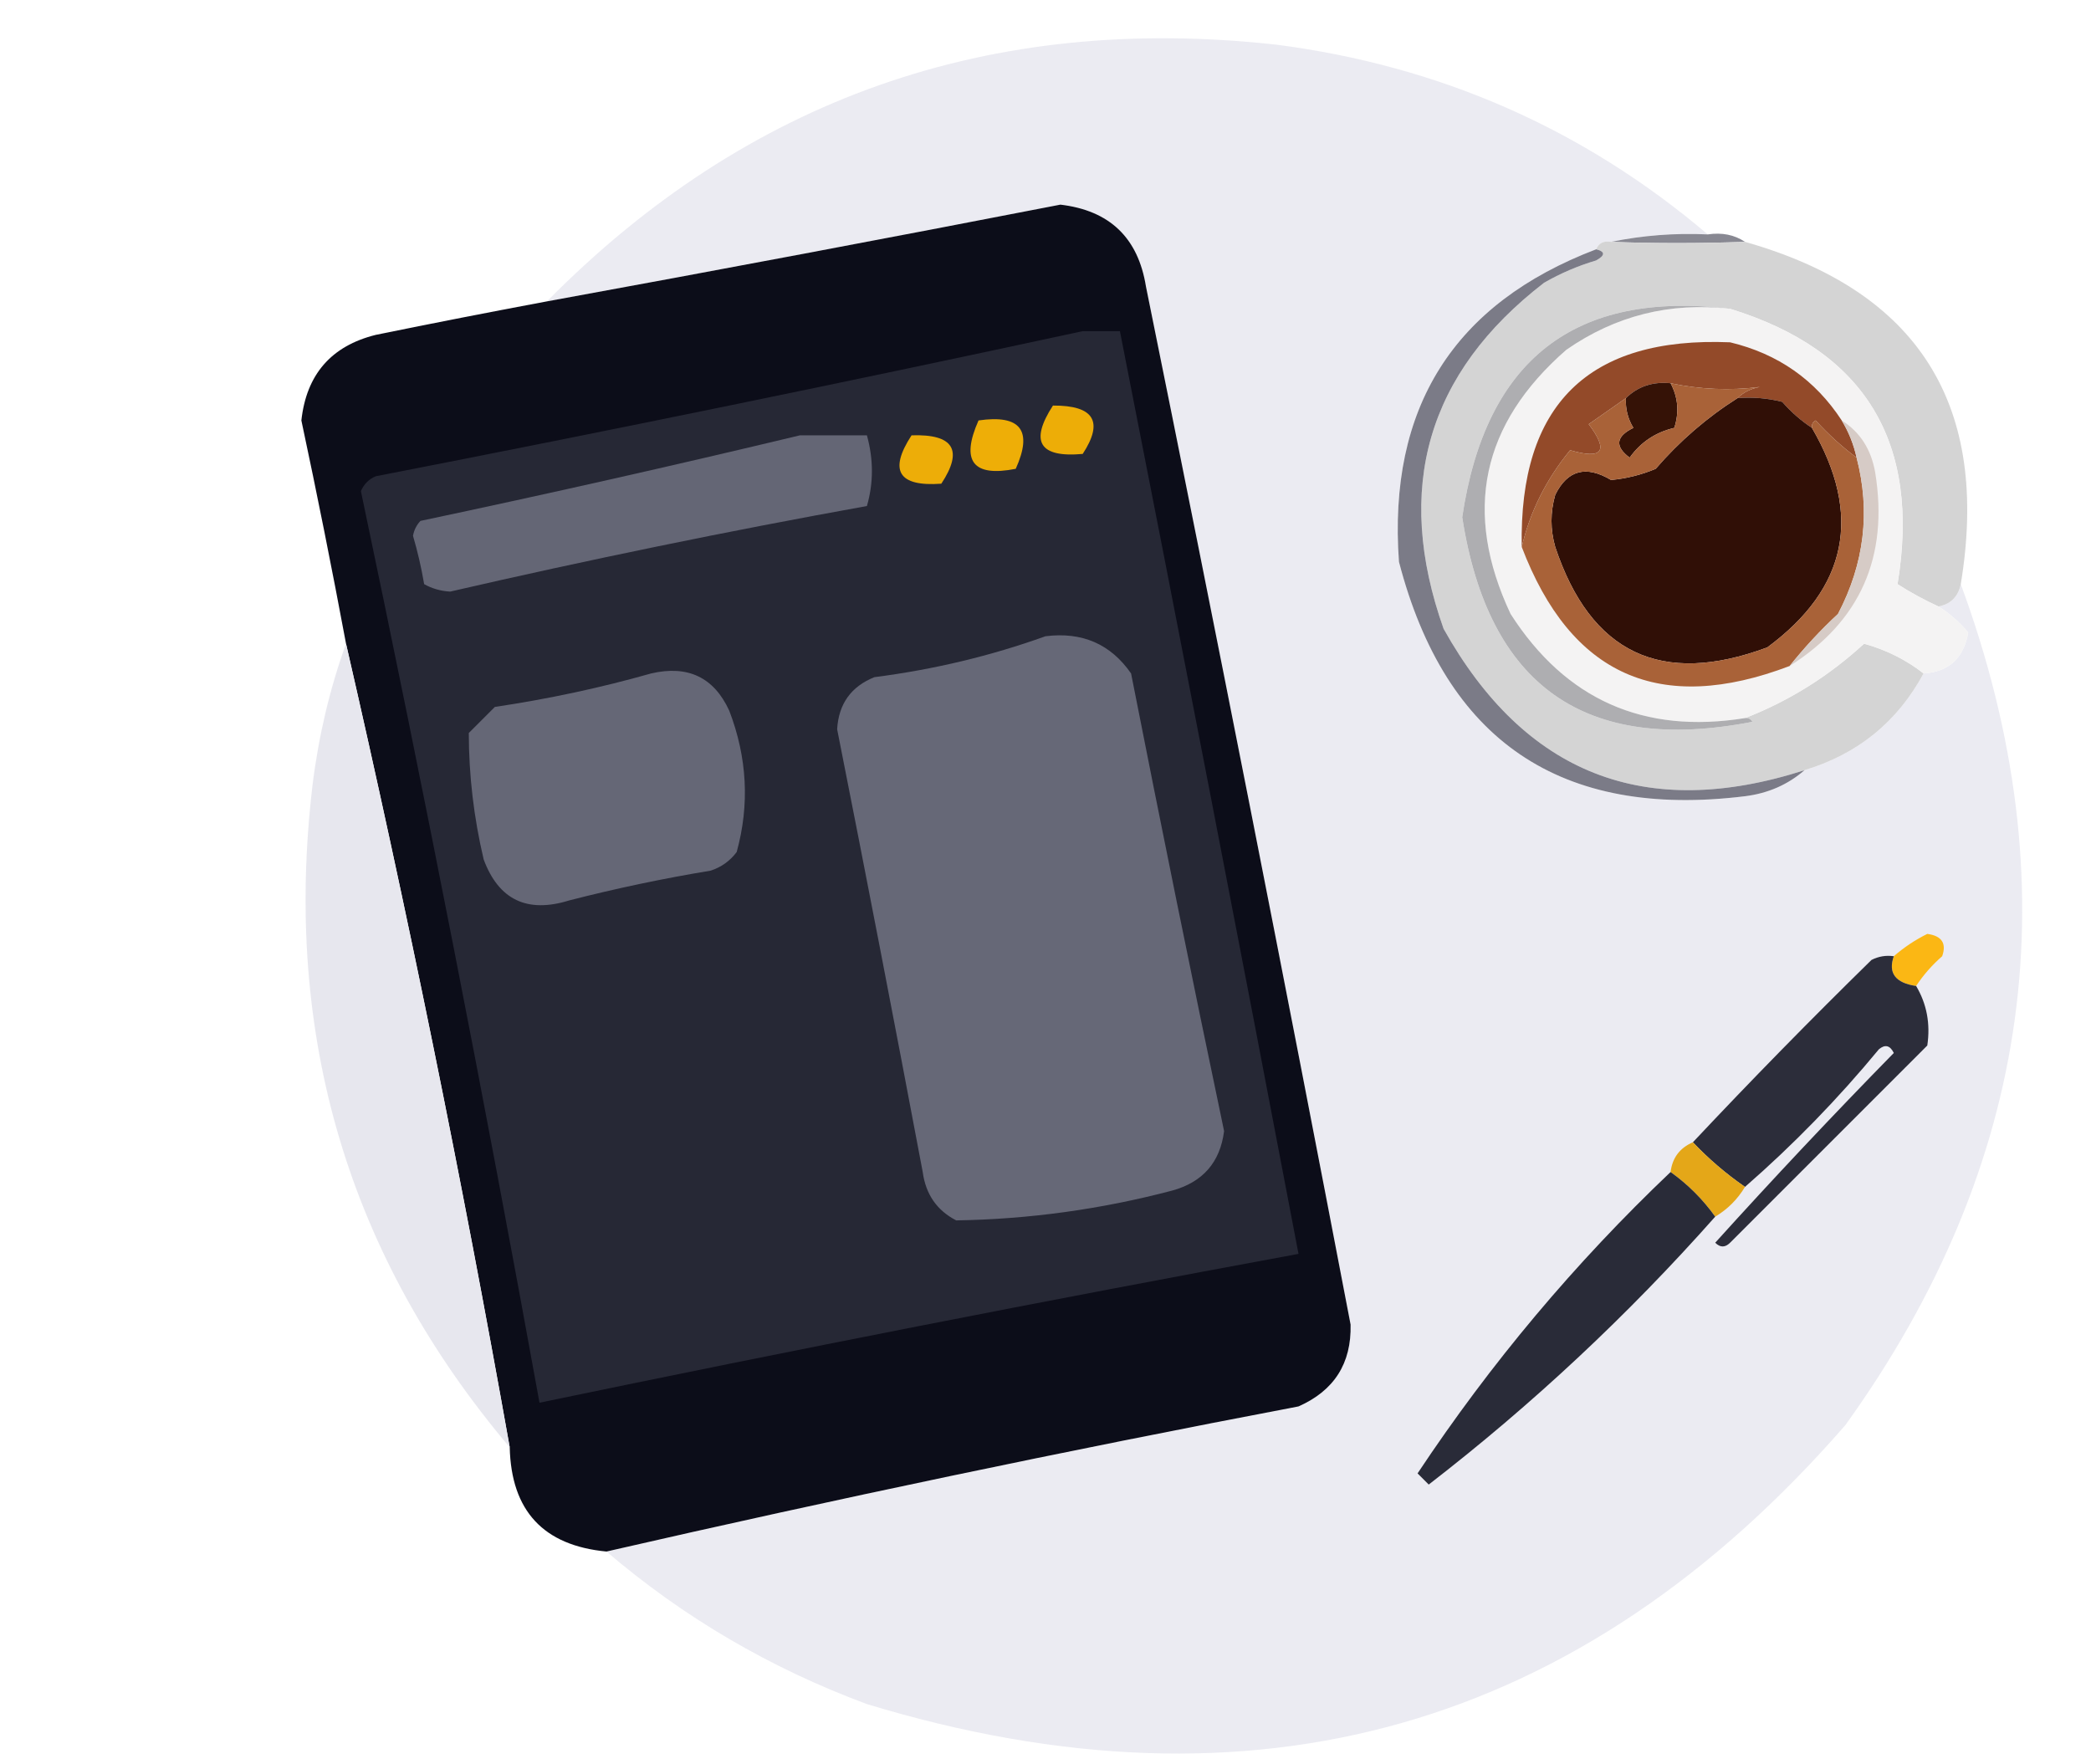 <?xml version="1.0" encoding="UTF-8"?>
<!DOCTYPE svg PUBLIC "-//W3C//DTD SVG 1.1//EN" "http://www.w3.org/Graphics/SVG/1.1/DTD/svg11.dtd">
<svg xmlns="http://www.w3.org/2000/svg" version="1.1" width="281px" height="237px" style="shape-rendering:geometricPrecision; text-rendering:geometricPrecision; image-rendering:optimizeQuality; fill-rule:evenodd; clip-rule:evenodd" xmlns:xlink="http://www.w3.org/1999/xlink">
<g><path style="opacity:0.997" fill="#ebebf2" d="M 229.5,31.5 C 225.102,31.294 220.768,31.627 216.5,32.5C 215.508,32.328 214.842,32.662 214.5,33.5C 195.337,40.799 186.504,54.799 188,75.5C 194.258,99.551 209.758,110.051 234.5,107C 237.599,106.613 240.266,105.446 242.5,103.5C 249.653,101.341 254.987,97.008 258.5,90.5C 261.887,90.284 263.887,88.45 264.5,85C 263.314,83.588 261.981,82.421 260.5,81.5C 262.144,81.19 263.144,80.19 263.5,78.5C 278.338,118.819 273.171,156.486 248,191.5C 212.438,232.354 168.605,244.854 116.5,229C 103.523,224.186 91.856,217.353 81.5,208.5C 112.242,201.45 143.242,194.95 174.5,189C 179.293,186.878 181.627,183.211 181.5,178C 172.591,131.455 163.424,84.955 154,38.5C 152.947,31.948 149.114,28.281 142.5,27.5C 119.511,31.965 96.511,36.298 73.5,40.5C 100.396,13.253 133.063,1.753 171.5,6C 193.486,8.834 212.82,17.334 229.5,31.5 Z"/></g>
<g><path style="opacity:0.993" fill="#0c0d19" d="M 81.5,208.5 C 73.03,207.696 68.697,203.029 68.5,194.5C 62.04,158.197 54.706,122.197 46.5,86.5C 44.631,76.487 42.631,66.487 40.5,56.5C 41.18,50.322 44.513,46.489 50.5,45C 58.167,43.433 65.834,41.933 73.5,40.5C 96.511,36.298 119.511,31.965 142.5,27.5C 149.114,28.281 152.947,31.948 154,38.5C 163.424,84.955 172.591,131.455 181.5,178C 181.627,183.211 179.293,186.878 174.5,189C 143.242,194.95 112.242,201.45 81.5,208.5 Z"/></g>
<g><path style="opacity:1" fill="#888892" d="M 229.5,31.5 C 231.415,31.215 233.081,31.549 234.5,32.5C 228.29,32.721 222.29,32.721 216.5,32.5C 220.768,31.627 225.102,31.294 229.5,31.5 Z"/></g>
<g><path style="opacity:0.986" fill="#d4d4d4" d="M 214.5,33.5 C 214.842,32.662 215.508,32.328 216.5,32.5C 222.29,32.721 228.29,32.721 234.5,32.5C 257.807,39.095 267.474,54.428 263.5,78.5C 263.144,80.19 262.144,81.19 260.5,81.5C 258.614,80.639 256.78,79.639 255,78.5C 258.143,59.42 250.643,47.087 232.5,41.5C 211.651,38.98 199.651,48.313 196.5,69.5C 200.026,92.201 213.026,101.368 235.5,97C 235.272,96.601 234.938,96.435 234.5,96.5C 240.412,94.205 245.745,90.871 250.5,86.5C 253.502,87.334 256.168,88.668 258.5,90.5C 254.987,97.008 249.653,101.341 242.5,103.5C 221.093,110.375 204.926,104.042 194,84.5C 187.302,65.608 191.802,50.108 207.5,38C 209.717,36.725 212.051,35.725 214.5,35C 215.738,34.31 215.738,33.81 214.5,33.5 Z"/></g>
<g><path style="opacity:1" fill="#f4f3f3" d="M 232.5,41.5 C 250.643,47.087 258.143,59.42 255,78.5C 256.78,79.639 258.614,80.639 260.5,81.5C 261.981,82.421 263.314,83.588 264.5,85C 263.887,88.45 261.887,90.284 258.5,90.5C 256.168,88.668 253.502,87.334 250.5,86.5C 245.745,90.871 240.412,94.205 234.5,96.5C 220.89,98.69 210.39,94.024 203,82.5C 196.563,68.804 199.063,56.971 210.5,47C 217.111,42.41 224.444,40.577 232.5,41.5 Z"/></g>
<g><path style="opacity:1" fill="#7b7b87" d="M 214.5,33.5 C 215.738,33.81 215.738,34.31 214.5,35C 212.051,35.725 209.717,36.725 207.5,38C 191.802,50.108 187.302,65.608 194,84.5C 204.926,104.042 221.093,110.375 242.5,103.5C 240.266,105.446 237.599,106.613 234.5,107C 209.758,110.051 194.258,99.551 188,75.5C 186.504,54.799 195.337,40.799 214.5,33.5 Z"/></g>
<g><path style="opacity:1" fill="#262835" d="M 145.5,44.5 C 147.167,44.5 148.833,44.5 150.5,44.5C 158.629,85.811 166.629,127.144 174.5,168.5C 140.418,174.783 106.418,181.45 72.5,188.5C 65.08,147.568 57.08,106.735 48.5,66C 48.905,65.055 49.572,64.388 50.5,64C 82.363,57.795 114.03,51.295 145.5,44.5 Z"/></g>
<g><path style="opacity:1" fill="#934a29" d="M 247.5,56.5 C 248.441,58.05 249.107,59.716 249.5,61.5C 247.537,60.04 245.704,58.373 244,56.5C 243.601,56.728 243.435,57.062 243.5,57.5C 242.038,56.542 240.705,55.376 239.5,54C 237.527,53.505 235.527,53.338 233.5,53.5C 234.263,52.732 235.263,52.232 236.5,52C 232.472,52.507 228.472,52.34 224.5,51.5C 222.114,51.259 220.114,51.925 218.5,53.5C 216.862,54.657 215.196,55.824 213.5,57C 216.222,60.614 215.389,61.781 211,60.5C 207.792,64.407 205.625,68.74 204.5,73.5C 204.123,54.377 213.456,45.21 232.5,46C 238.933,47.542 243.933,51.042 247.5,56.5 Z"/></g>
<g><path style="opacity:1" fill="#aeaeb1" d="M 232.5,41.5 C 224.444,40.577 217.111,42.41 210.5,47C 199.063,56.971 196.563,68.804 203,82.5C 210.39,94.024 220.89,98.69 234.5,96.5C 234.938,96.435 235.272,96.601 235.5,97C 213.026,101.368 200.026,92.201 196.5,69.5C 199.651,48.313 211.651,38.98 232.5,41.5 Z"/></g>
<g><path style="opacity:1" fill="#351206" d="M 224.5,51.5 C 225.511,53.402 225.678,55.402 225,57.5C 222.486,58.089 220.486,59.422 219,61.5C 216.977,59.987 217.144,58.654 219.5,57.5C 218.754,56.264 218.421,54.931 218.5,53.5C 220.114,51.925 222.114,51.259 224.5,51.5 Z"/></g>
<g><path style="opacity:1" fill="#300f06" d="M 233.5,53.5 C 235.527,53.338 237.527,53.505 239.5,54C 240.705,55.376 242.038,56.542 243.5,57.5C 250.298,69.188 248.298,79.021 237.5,87C 223.264,92.297 213.764,87.797 209,73.5C 208.333,71.167 208.333,68.833 209,66.5C 210.646,63.164 213.146,62.498 216.5,64.5C 218.577,64.308 220.577,63.808 222.5,63C 225.738,59.256 229.405,56.09 233.5,53.5 Z"/></g>
<g><path style="opacity:1" fill="#edad07" d="M 141.5,54.5 C 147.016,54.473 148.349,56.64 145.5,61C 139.681,61.526 138.348,59.359 141.5,54.5 Z"/></g>
<g><path style="opacity:1" fill="#eeae07" d="M 131.5,56.5 C 137.158,55.679 138.825,57.846 136.5,63C 130.741,64.139 129.074,61.972 131.5,56.5 Z"/></g>
<g><path style="opacity:1" fill="#a96238" d="M 224.5,51.5 C 228.472,52.34 232.472,52.507 236.5,52C 235.263,52.232 234.263,52.732 233.5,53.5C 229.405,56.09 225.738,59.256 222.5,63C 220.577,63.808 218.577,64.308 216.5,64.5C 213.146,62.498 210.646,63.164 209,66.5C 208.333,68.833 208.333,71.167 209,73.5C 213.764,87.797 223.264,92.297 237.5,87C 248.298,79.021 250.298,69.188 243.5,57.5C 243.435,57.062 243.601,56.728 244,56.5C 245.704,58.373 247.537,60.04 249.5,61.5C 251.38,68.722 250.547,75.722 247,82.5C 244.628,84.703 242.461,87.037 240.5,89.5C 223.087,96.124 211.087,90.791 204.5,73.5C 205.625,68.74 207.792,64.407 211,60.5C 215.389,61.781 216.222,60.614 213.5,57C 215.196,55.824 216.862,54.657 218.5,53.5C 218.421,54.931 218.754,56.264 219.5,57.5C 217.144,58.654 216.977,59.987 219,61.5C 220.486,59.422 222.486,58.089 225,57.5C 225.678,55.402 225.511,53.402 224.5,51.5 Z"/></g>
<g><path style="opacity:1" fill="#646675" d="M 107.5,58.5 C 110.5,58.5 113.5,58.5 116.5,58.5C 117.395,61.738 117.395,64.905 116.5,68C 97.74,71.385 79.073,75.219 60.5,79.5C 59.228,79.43 58.062,79.097 57,78.5C 56.627,76.302 56.127,74.135 55.5,72C 55.645,71.228 55.978,70.561 56.5,70C 73.684,66.366 90.684,62.533 107.5,58.5 Z"/></g>
<g><path style="opacity:1" fill="#edad08" d="M 122.5,58.5 C 128.148,58.311 129.482,60.478 126.5,65C 120.738,65.418 119.404,63.251 122.5,58.5 Z"/></g>
<g><path style="opacity:1" fill="#d6cbc6" d="M 247.5,56.5 C 249.959,58.052 251.459,60.385 252,63.5C 253.832,74.825 249.999,83.491 240.5,89.5C 242.461,87.037 244.628,84.703 247,82.5C 250.547,75.722 251.38,68.722 249.5,61.5C 249.107,59.716 248.441,58.05 247.5,56.5 Z"/></g>
<g><path style="opacity:1" fill="#666877" d="M 140.5,85.5 C 145.42,84.881 149.253,86.547 152,90.5C 156.038,111.025 160.205,131.525 164.5,152C 163.966,156.203 161.632,158.87 157.5,160C 147.954,162.512 138.288,163.845 128.5,164C 125.906,162.661 124.406,160.494 124,157.5C 120.259,137.65 116.426,117.816 112.5,98C 112.698,94.599 114.365,92.266 117.5,91C 125.49,89.974 133.157,88.14 140.5,85.5 Z"/></g>
<g><path style="opacity:0.995" fill="#e7e7ee" d="M 46.5,86.5 C 54.706,122.197 62.04,158.197 68.5,194.5C 46.836,168.88 38.002,139.214 42,105.5C 42.82,98.879 44.32,92.545 46.5,86.5 Z"/></g>
<g><path style="opacity:1" fill="#656776" d="M 87.5,90.5 C 92.439,89.352 95.939,91.019 98,95.5C 100.418,101.803 100.752,108.137 99,114.5C 98.097,115.701 96.931,116.535 95.5,117C 89.105,118.056 82.772,119.39 76.5,121C 70.85,122.758 67.017,120.924 65,115.5C 63.671,109.872 63.005,104.205 63,98.5C 64.167,97.333 65.333,96.167 66.5,95C 73.724,93.924 80.724,92.424 87.5,90.5 Z"/></g>
<g><path style="opacity:1" fill="#fbb714" d="M 257.5,132.5 C 254.708,132.09 253.708,130.756 254.5,128.5C 255.857,127.315 257.357,126.315 259,125.5C 260.946,125.763 261.612,126.763 261,128.5C 259.624,129.705 258.458,131.038 257.5,132.5 Z"/></g>
<g><path style="opacity:1" fill="#2c2d3a" d="M 254.5,128.5 C 253.708,130.756 254.708,132.09 257.5,132.5C 258.933,134.914 259.433,137.581 259,140.5C 250.167,149.333 241.333,158.167 232.5,167C 231.833,167.667 231.167,167.667 230.5,167C 238.317,158.349 246.317,149.849 254.5,141.5C 253.998,140.479 253.332,140.312 252.5,141C 246.996,147.671 240.996,153.837 234.5,159.5C 231.94,157.727 229.607,155.727 227.5,153.5C 235.298,145.202 243.298,137.035 251.5,129C 252.448,128.517 253.448,128.351 254.5,128.5 Z"/></g>
<g><path style="opacity:1" fill="#e4a718" d="M 227.5,153.5 C 229.607,155.727 231.94,157.727 234.5,159.5C 233.5,161.167 232.167,162.5 230.5,163.5C 228.833,161.167 226.833,159.167 224.5,157.5C 224.738,155.596 225.738,154.262 227.5,153.5 Z"/></g>
<g><path style="opacity:1" fill="#292b38" d="M 224.5,157.5 C 226.833,159.167 228.833,161.167 230.5,163.5C 218.768,176.734 205.935,188.734 192,199.5C 191.5,199 191,198.5 190.5,198C 200.305,183.226 211.639,169.726 224.5,157.5 Z"/></g>
</svg>
